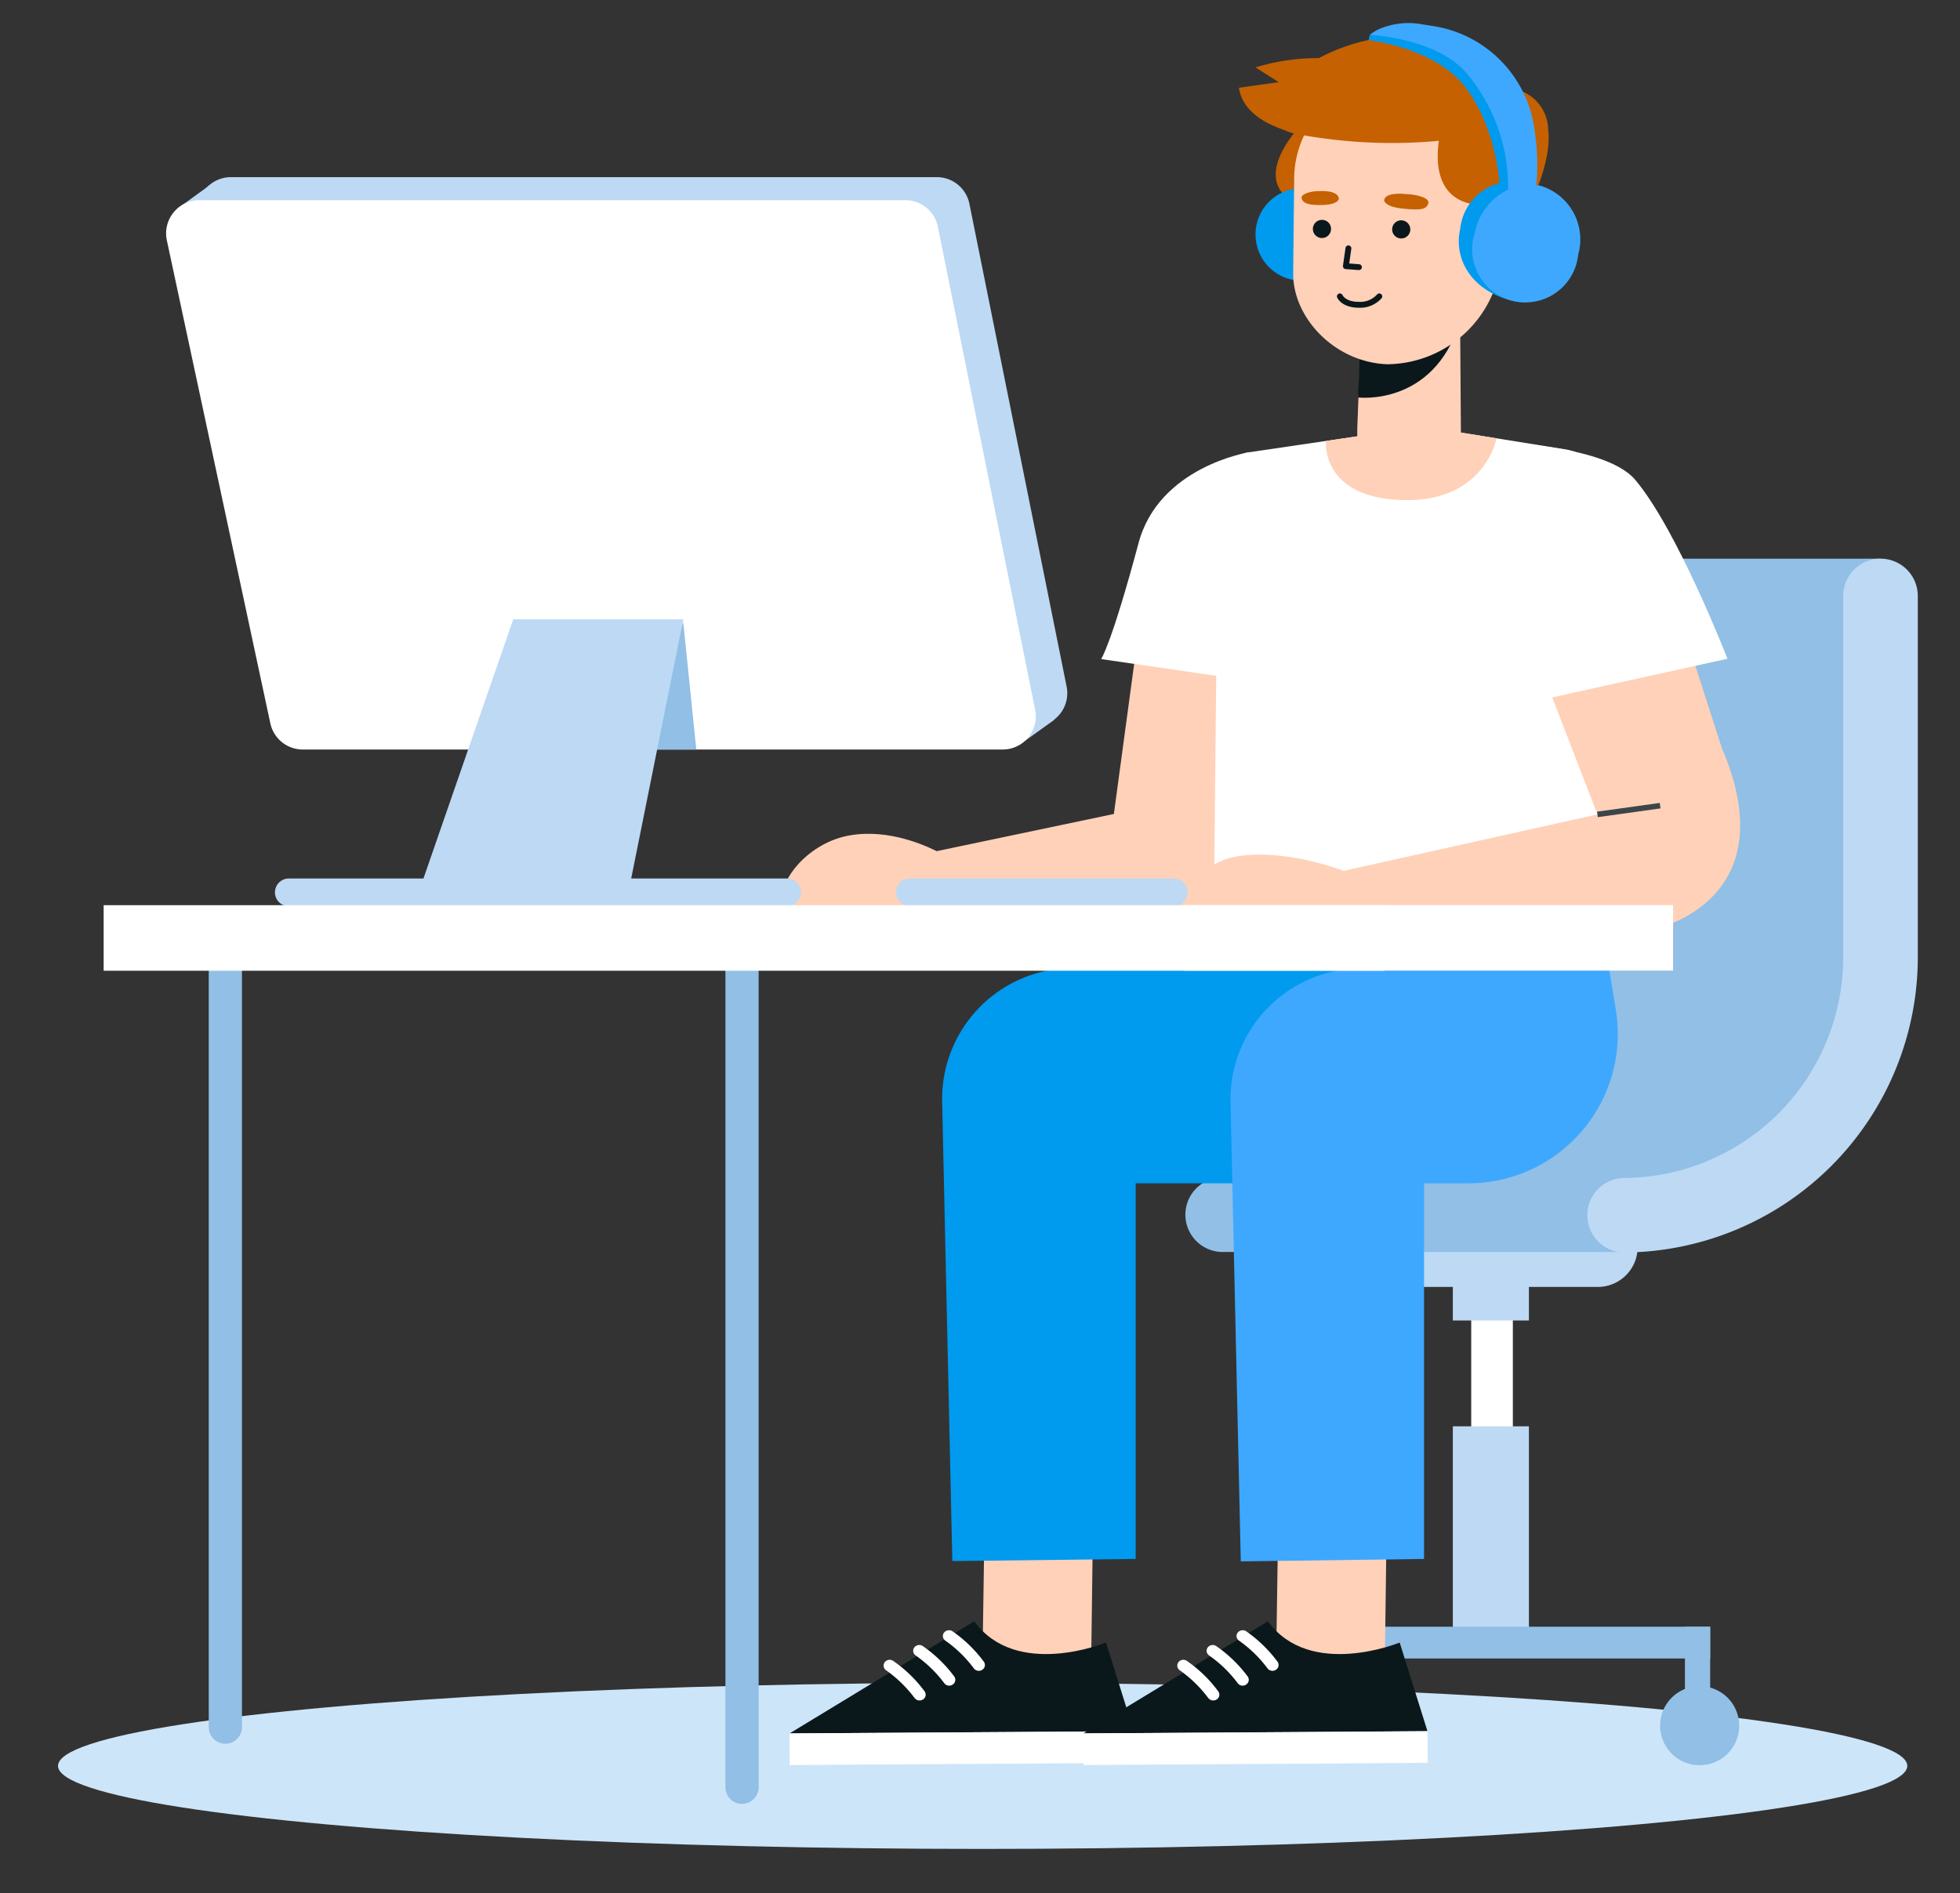 <svg xmlns="http://www.w3.org/2000/svg" viewBox="0 0 177 171"><rect x="0" y="0" width="177" height="171" fill="#333333" stroke="none"/><g id="ef7d0b67-0c02-46aa-adce-3bf67f3b201e" ><ellipse cx="88.74" cy="159.5" rx="83.5" ry="7.5" fill="#cde5f9"/><rect x="132.87" y="117.71" width="3.76" height="13.28" transform="translate(269.49 248.7) rotate(-180)" fill="#fff"/><path d="M124.91,116.24h19.38a3.6,3.6,0,0,0,3.6-3.6h0a3.61,3.61,0,0,0-3.6-3.61H124.91a3.61,3.61,0,0,0-3.6,3.61h0A3.6,3.6,0,0,0,124.91,116.24Z" fill="#bdd9f4"/><rect x="131.2" y="114.56" width="6.87" height="4.72" transform="translate(269.27 233.83) rotate(-180)" fill="#bdd9f4"/><rect x="131.2" y="128.83" width="6.87" height="20.65" transform="translate(269.27 278.31) rotate(-180)" fill="#bdd9f4"/><rect x="115.62" y="146.94" width="38.82" height="2.87" transform="translate(270.06 296.74) rotate(-180)" fill="#91bfe5"/><rect x="152.17" y="146.94" width="2.28" height="8.93" transform="translate(306.61 302.8) rotate(-180)" fill="#91bfe5"/><path d="M149.92,155.87a3.57,3.57,0,1,0,3.57-3.57A3.56,3.56,0,0,0,149.92,155.87Z" fill="#91bfe5"/><rect x="115.62" y="146.94" width="2.28" height="8.93" transform="translate(233.52 302.8) rotate(-180)" fill="#1c2e34"/><path d="M110.6,106.4a19.94,19.94,0,0,0,19.92-19.92V53.83a3.36,3.36,0,0,1,3.36-3.37h35.94l-2.18,26.37,1,19.83-17.92,11.42-4.23,5H110.6a3.37,3.37,0,1,1,0-6.73Z" fill="#91bfe5"/><path d="M146.53,113.13a26.68,26.68,0,0,0,26.66-26.65V53.83a3.37,3.37,0,1,0-6.74,0V86.48a19.93,19.93,0,0,1-19.92,19.92,3.37,3.37,0,0,0,0,6.73Z" fill="#bdd9f4"/><polygon points="88.7 151.51 88.99 132.21 98.78 131.69 98.51 152.41 89.06 152.47 88.7 151.51" fill="#ffd1b8"/><path d="M99.88,148.36s-8.1,3.33-11.9-1.92L71.3,156.57l31.09-.2Z" fill="#0b181b"/><rect x="71.31" y="156.47" width="31.09" height="2.86" transform="translate(-1.02 0.56) rotate(-0.37)" fill="#fff"/><path d="M88.18,150.87a.48.48,0,0,1-.23-.17,11.38,11.38,0,0,0-2.56-2.5.5.5,0,0,1-.15-.72.58.58,0,0,1,.76-.15,12.24,12.24,0,0,1,2.84,2.75.51.51,0,0,1-.12.73A.55.55,0,0,1,88.18,150.87Z" fill="#fff"/><path d="M85.5,152.21a.6.6,0,0,1-.22-.17,11.29,11.29,0,0,0-2.57-2.5.51.51,0,0,1-.15-.73.57.57,0,0,1,.76-.14,12.16,12.16,0,0,1,2.85,2.75.51.51,0,0,1-.13.73A.55.55,0,0,1,85.5,152.21Z" fill="#fff"/><path d="M82.83,153.55a.66.66,0,0,1-.23-.17,11.38,11.38,0,0,0-2.56-2.5.51.51,0,0,1-.15-.73.56.56,0,0,1,.76-.14,12,12,0,0,1,2.84,2.75.51.51,0,0,1-.12.73A.58.58,0,0,1,82.83,153.55Z" fill="#fff"/><path d="M124.46,87.37l-4.59,3.85c1.33,8.21,5.76,15.66-2.56,15.66H102.56v33.93L86,141l-.92-41.56a11.82,11.82,0,0,1,11.8-12Z" fill="#009aef"/><polygon points="115.22 151.51 115.51 132.21 125.3 131.69 125.03 152.41 115.58 152.47 115.22 151.51" fill="#ffd1b8"/><path d="M126.4,148.36s-8.1,3.33-11.9-1.92L97.82,156.57l31.09-.2Z" fill="#0b181b"/><rect x="97.83" y="156.47" width="31.09" height="2.86" transform="translate(-1.02 0.73) rotate(-0.37)" fill="#fff"/><path d="M114.7,150.87a.48.48,0,0,1-.23-.17,11.38,11.38,0,0,0-2.56-2.5.5.5,0,0,1-.15-.72.58.58,0,0,1,.76-.15,12.24,12.24,0,0,1,2.84,2.75.51.51,0,0,1-.12.73A.55.55,0,0,1,114.7,150.87Z" fill="#fff"/><path d="M112,152.21a.6.6,0,0,1-.22-.17,11.29,11.29,0,0,0-2.57-2.5.51.51,0,0,1-.15-.73.57.57,0,0,1,.76-.14,12.16,12.16,0,0,1,2.85,2.75.51.51,0,0,1-.13.73A.55.55,0,0,1,112,152.21Z" fill="#fff"/><path d="M109.35,153.55a.66.66,0,0,1-.23-.17,11.38,11.38,0,0,0-2.56-2.5.51.51,0,0,1-.15-.73.56.56,0,0,1,.76-.14,12,12,0,0,1,2.84,2.75.51.51,0,0,1-.12.73A.58.58,0,0,1,109.35,153.55Z" fill="#fff"/><path d="M145.29,87.37l.63,3.85a13.49,13.49,0,0,1-13.32,15.66h-4v33.93l-16.55.22-.93-41.56a11.83,11.83,0,0,1,11.81-12Z" fill="#3ea8ff"/><path d="M76.11,75.59c3.55-.9,7.1.6,8.48,1.29l16-3.36,2.28-16.87h10.84s-2.74,23.55-2.5,24.26c0,.14-.36,0-1-.27l-.33,1.72-21.26-.3-18.14.23C70.18,79.22,73.13,76.36,76.11,75.59Z" fill="#ffd1b8"/><path d="M112.8,40.85s-8.19,1.29-10,8.27c-2.44,9.1-3.36,10.41-3.36,10.41l12.37,1.8Z" fill="#fff"/><path d="M128.53,38.53,112.8,40.85a3.28,3.28,0,0,0-2.8,3.21l-.37,37.31,35.09.1,2.38-32.55-1.31-4.41a5.59,5.59,0,0,0-4.47-3.93Z" fill="#fff"/><path d="M111.49,77.39c4.46-.84,9.85,1.27,9.85,1.27l22.92-5.1,0,0-5.46-14.13,12.77-4.06,3.93,12.22c5.95,13.9-6.16,16.35-6.16,16.35l-24.71-.17h0l-18,.17h0A6.12,6.12,0,0,1,111.49,77.39Z" fill="#ffd1b8"/><line x1="144.26" y1="73.56" x2="149.92" y2="72.77" fill="none" stroke="#3c4649" stroke-miterlimit="10" stroke-width="0.5"/><path d="M132.43,39.85s12.21-.11,15.25,3.5C151.5,47.89,156,59.5,156,59.5l-19.86,4.38Z" fill="#fff"/><path d="M119.74,39.83l2.83-.42c0-.24,0-.47,0-.72l.32-8.31,8.95-3.72.09,12.41,3.22.52s-1.07,5.8-8.5,5.58S119.74,39.83,119.74,39.83Z" fill="#ffd1b8"/><path d="M118,10.75s-6.23,5.86-.09,8Z" fill="#c56100"/><path d="M121.74,21.19A4.18,4.18,0,1,1,117.45,17,4.27,4.27,0,0,1,121.74,21.19Z" fill="#009aef"/><path d="M122.64,35.9s6.74.84,9.15-6.7c.75-2.37-8.9.33-8.9.33Z" fill="#0b181b"/><path d="M125.27,32.9h0c-4.74-.18-8.51-4.19-8.49-8.2l.09-8.38A9.21,9.21,0,0,1,125.63,7h0c5-.15,10,3.86,10.14,9l-.15,6.53A10.44,10.44,0,0,1,125.27,32.9Z" fill="#ffd1b8"/><polyline points="121.77 22.43 121.54 24.04 122.72 24.13" fill="none" stroke="#0b181b" stroke-linecap="round" stroke-linejoin="round" stroke-width="0.53"/><path d="M127,17.53s-1.94-.24-2,.57c0,0,0,.56,1.67.74s2.14.06,2.31-.45S128,17.57,127,17.53Z" fill="#c56100"/><path d="M119.2,17.26s1.61-.11,1.71.67c0,0,0,.52-1.36.58s-1.86-.14-2-.57S118.43,17.24,119.2,17.26Z" fill="#c56100"/><path d="M120.2,20.71a.82.82,0,1,1-.8-.85A.81.81,0,0,1,120.2,20.71Z" fill="#0b181b"/><path d="M127.36,20.75a.82.82,0,1,1-.81-.85A.83.83,0,0,1,127.36,20.75Z" fill="#0b181b"/><path d="M111.88,7.93l3.6-.51-2.1-1.33a19.06,19.06,0,0,1,5.72-.84,17,17,0,0,1,7.72-2c4.19,0,7.75,2.22,9.05,4.71h0a3.82,3.82,0,0,1,3.94,3.71c.62,5.09-5.51,13.5-5.51,13.5l-.68-6.65c-3.8-.27-4-3.62-3.68-5.8a46.05,46.05,0,0,1-12.21-.5,5.48,5.48,0,0,1-1.76-.48C113.79,11,112.17,9.81,111.88,7.93Z" fill="#c56100"/><path d="M140,22.56a3.4,3.4,0,0,1-3.24,3.55,3.36,3.36,0,0,1-3.43-3.34,3.34,3.34,0,1,1,6.67-.21Z" fill="#ffba99"/><path d="M135.54,23.53s-.07-2.5,2.25-2.18" fill="none" stroke="#312220" stroke-linecap="round" stroke-linejoin="round" stroke-width="0.56"/><path d="M123.7,3.15l-.11.48s6,.63,8.78,4.3c3.07,4.08,3.11,9.59,3.11,9.59l1.31.11L136.7,8.9l-2.61-2.73-4.17-2.49L127,2.75Z" fill="#009aef"/><path d="M131.86,20.7c-.63,2.87,1.23,5.71,4.87,6.5,2.57.56,3.83-1.6,4.45-4.47a4.8,4.8,0,1,0-9.32-2Z" fill="#009aef"/><path d="M132.37,6.52c-2.81-3.13-8.67-3.37-8.67-3.37a4.32,4.32,0,0,1,.83-.52,6.76,6.76,0,0,1,3.86-.44l1.07.17a10.91,10.91,0,0,1,8.94,8.38,20.44,20.44,0,0,1,.34,6l.24,0A5.06,5.06,0,0,1,142.52,23a4.8,4.8,0,1,1-9.33-2,5.5,5.5,0,0,1,3-3.87A16,16,0,0,0,132.37,6.52Z" fill="#3ea8ff"/><polygon points="95.19 65.03 92.07 67.27 69.94 48.59 16.04 18.83 18.95 16.72 55.92 28.08 95.19 65.03" fill="#bdd9f4"/><path d="M87.55,18.44,96.32,62a3,3,0,0,1-2.95,3.61H30.2a3,3,0,0,1-2.94-2.38l-9.34-43.6A3,3,0,0,1,20.87,16H84.59A3,3,0,0,1,87.55,18.44Z" fill="#bdd9f4"/><path d="M84.7,20.5l8.78,43.6a3,3,0,0,1-3,3.6H27.35a3,3,0,0,1-2.94-2.38l-9.34-43.6A3,3,0,0,1,18,18.08H81.75A3,3,0,0,1,84.7,20.5Z" fill="#fff"/><polygon points="61.7 56.18 62.88 67.7 57.76 67.7 61.7 56.18" fill="#91bfe5"/><circle cx="51.69" cy="36.08" r="4.23" fill="#fff"/><path d="M26.12,79.35H38.24l8.11-23.41H61.71L57,79.35H71.08a1.25,1.25,0,0,1,0,2.5h-45a1.25,1.25,0,0,1,0-2.5Z" fill="#bdd9f4"/><path d="M82.16,79.35H106a1.25,1.25,0,0,1,1.25,1.25h0A1.25,1.25,0,0,1,106,81.85H82.16a1.25,1.25,0,0,1-1.24-1.25h0A1.25,1.25,0,0,1,82.16,79.35Z" fill="#bdd9f4"/><line x1="20.35" y1="84.82" x2="20.35" y2="156" fill="none" stroke="#91bfe5" stroke-linecap="round" stroke-miterlimit="10" stroke-width="3"/><line x1="67.01" y1="85.82" x2="67.01" y2="161.43" fill="none" stroke="#91bfe5" stroke-linecap="round" stroke-miterlimit="10" stroke-width="3"/><polyline points="151.09 87.67 151.09 81.75 106.95 81.75 106.95 87.67" fill="#fff"/><rect x="9.35" y="81.75" width="115.68" height="5.92" transform="translate(134.39 169.43) rotate(-180)" fill="#fff"/><path d="M121,26.77s.32.76,1.72.76a2.32,2.32,0,0,0,1.84-.76" fill="none" stroke="#0b181b" stroke-linecap="round" stroke-linejoin="round" stroke-width="0.53"/></g></svg>
